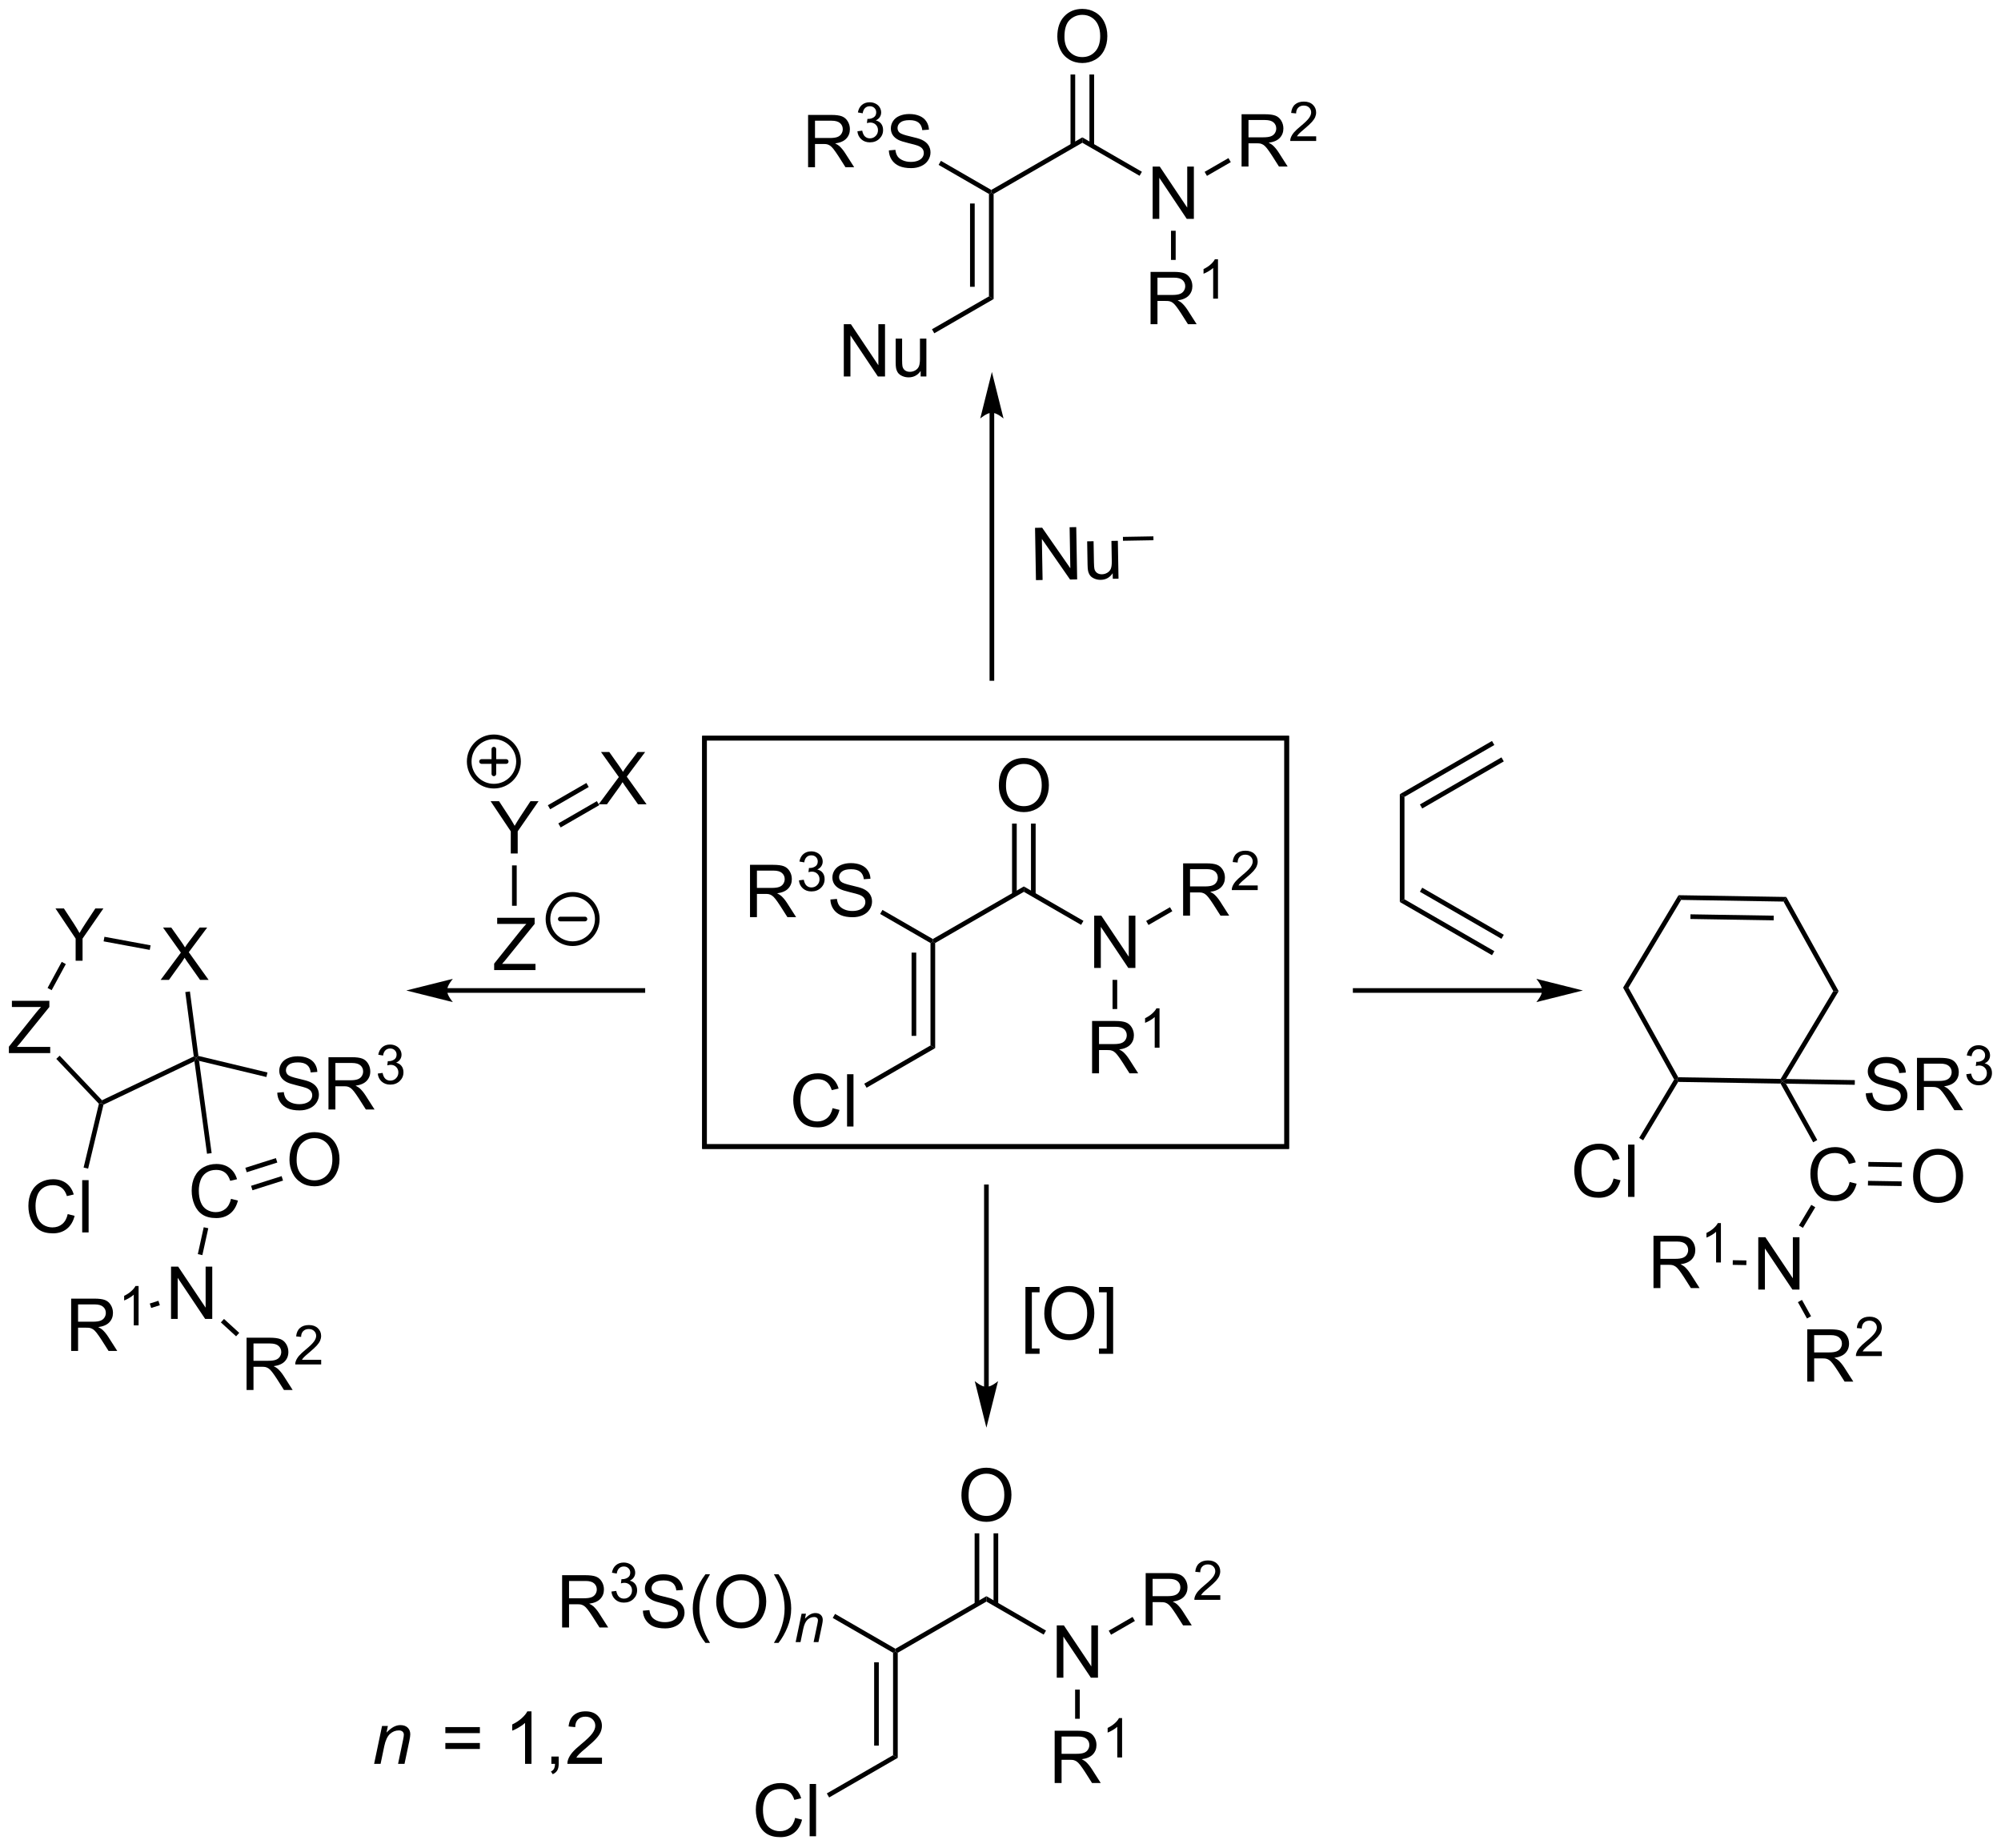 <?xml version="1.0" encoding="UTF-8"?>
<!DOCTYPE svg PUBLIC '-//W3C//DTD SVG 1.0//EN'
          'http://www.w3.org/TR/2001/REC-SVG-20010904/DTD/svg10.dtd'>
<svg stroke-dasharray="none" shape-rendering="auto" xmlns="http://www.w3.org/2000/svg" font-family="'Dialog'" text-rendering="auto" width="601" fill-opacity="1" color-interpolation="auto" color-rendering="auto" preserveAspectRatio="xMidYMid meet" font-size="12px" viewBox="0 0 601 555" fill="black" xmlns:xlink="http://www.w3.org/1999/xlink" stroke="black" image-rendering="auto" stroke-miterlimit="10" stroke-linecap="square" stroke-linejoin="miter" font-style="normal" stroke-width="1" height="555" stroke-dashoffset="0" font-weight="normal" stroke-opacity="1"
><!--Generated by the Batik Graphics2D SVG Generator--><defs id="genericDefs"
  /><g
  ><defs id="defs1"
    ><clipPath clipPathUnits="userSpaceOnUse" id="clipPath1"
      ><path d="M0.799 1.601 L226.151 1.601 L226.151 209.527 L0.799 209.527 L0.799 1.601 Z"
      /></clipPath
      ><clipPath clipPathUnits="userSpaceOnUse" id="clipPath2"
      ><path d="M5.804 117.243 L5.804 319.387 L224.89 319.387 L224.89 117.243 Z"
      /></clipPath
      ><clipPath clipPathUnits="userSpaceOnUse" id="clipPath3"
      ><path d="M6.925 115.285 L3.387 317.407 L222.449 321.241 L225.987 119.12 Z"
      /></clipPath
      ><clipPath clipPathUnits="userSpaceOnUse" id="clipPath4"
      ><path d="M29.825 115.686 L6.918 115.686 L6.918 115.686 L5.027 223.727 L5.027 317.436 L151.736 320.004 L222.471 320.004 L222.471 320.004 L225.678 136.798 L225.678 119.114 Z"
      /></clipPath
      ><clipPath clipPathUnits="userSpaceOnUse" id="clipPath5"
      ><path d="M5.804 117.24 L5.804 319.384 L224.89 319.384 L224.89 117.24 Z"
      /></clipPath
    ></defs
    ><g transform="scale(2.667,2.667) translate(-0.799,-1.601) matrix(1.029,0,0,1.029,-5.171,-118.995)"
    ><path d="M87.885 217.58 L87.885 211.853 L90.424 211.853 Q91.19 211.853 91.588 212.007 Q91.987 212.161 92.224 212.551 Q92.463 212.942 92.463 213.416 Q92.463 214.025 92.068 214.445 Q91.674 214.861 90.849 214.973 Q91.151 215.119 91.307 215.26 Q91.638 215.564 91.935 216.02 L92.932 217.58 L91.979 217.58 L91.221 216.387 Q90.888 215.872 90.672 215.598 Q90.458 215.325 90.289 215.215 Q90.12 215.106 89.943 215.064 Q89.815 215.036 89.521 215.036 L88.643 215.036 L88.643 217.58 L87.885 217.58 ZM88.643 214.379 L90.271 214.379 Q90.792 214.379 91.083 214.273 Q91.377 214.166 91.528 213.929 Q91.682 213.692 91.682 213.416 Q91.682 213.01 91.385 212.749 Q91.091 212.486 90.456 212.486 L88.643 212.486 L88.643 214.379 Z" stroke="none" clip-path="url(#clipPath2)"
    /></g
    ><g transform="matrix(2.743,0,0,2.743,-15.919,-321.59)"
    ><path d="M93.284 213.645 L93.812 213.575 Q93.904 214.024 94.12 214.221 Q94.339 214.419 94.654 214.419 Q95.025 214.419 95.281 214.161 Q95.538 213.903 95.538 213.522 Q95.538 213.159 95.3 212.924 Q95.064 212.688 94.697 212.688 Q94.548 212.688 94.326 212.747 L94.384 212.284 Q94.437 212.29 94.468 212.29 Q94.806 212.29 95.076 212.114 Q95.345 211.938 95.345 211.571 Q95.345 211.282 95.148 211.092 Q94.952 210.901 94.642 210.901 Q94.333 210.901 94.128 211.094 Q93.923 211.288 93.865 211.674 L93.337 211.581 Q93.435 211.049 93.777 210.758 Q94.12 210.467 94.63 210.467 Q94.982 210.467 95.277 210.618 Q95.573 210.768 95.73 211.03 Q95.886 211.29 95.886 211.583 Q95.886 211.862 95.736 212.09 Q95.587 212.319 95.294 212.454 Q95.675 212.542 95.886 212.819 Q96.097 213.094 96.097 213.51 Q96.097 214.073 95.687 214.465 Q95.277 214.856 94.65 214.856 Q94.085 214.856 93.71 214.52 Q93.337 214.182 93.284 213.645 Z" stroke="none" clip-path="url(#clipPath2)"
    /></g
    ><g transform="matrix(2.743,0,0,2.743,-15.919,-321.59)"
    ><path d="M96.729 215.739 L97.445 215.676 Q97.494 216.106 97.679 216.382 Q97.867 216.658 98.257 216.827 Q98.648 216.997 99.135 216.997 Q99.57 216.997 99.901 216.869 Q100.234 216.739 100.395 216.515 Q100.557 216.291 100.557 216.025 Q100.557 215.754 100.401 215.554 Q100.244 215.353 99.885 215.215 Q99.656 215.127 98.867 214.937 Q98.078 214.747 97.76 214.58 Q97.351 214.364 97.148 214.046 Q96.948 213.728 96.948 213.333 Q96.948 212.9 97.192 212.523 Q97.44 212.145 97.911 211.95 Q98.385 211.754 98.963 211.754 Q99.601 211.754 100.085 211.96 Q100.573 212.166 100.833 212.564 Q101.096 212.963 101.117 213.465 L100.39 213.52 Q100.33 212.978 99.992 212.702 Q99.656 212.424 98.994 212.424 Q98.307 212.424 97.992 212.676 Q97.679 212.926 97.679 213.283 Q97.679 213.59 97.901 213.791 Q98.119 213.989 99.044 214.2 Q99.968 214.408 100.312 214.564 Q100.812 214.793 101.049 215.148 Q101.289 215.502 101.289 215.963 Q101.289 216.418 101.026 216.825 Q100.765 217.228 100.273 217.455 Q99.784 217.679 99.171 217.679 Q98.393 217.679 97.867 217.452 Q97.343 217.223 97.044 216.77 Q96.744 216.314 96.729 215.739 Z" stroke="none" clip-path="url(#clipPath2)"
    /></g
    ><g transform="matrix(2.743,0,0,2.743,-15.919,-321.59)"
    ><path d="M102.176 217.323 L102.431 216.881 L107.945 220.065 L107.945 220.359 L107.69 220.506 Z" stroke="none" clip-path="url(#clipPath2)"
    /></g
    ><g transform="matrix(2.743,0,0,2.743,-15.919,-321.59)"
    ><path d="M108.201 220.506 L107.945 220.359 L107.945 220.065 L117.912 214.31 L117.912 214.899 Z" stroke="none" clip-path="url(#clipPath2)"
    /></g
    ><g transform="matrix(2.743,0,0,2.743,-15.919,-321.59)"
    ><path d="M125.614 223.234 L125.614 217.508 L126.392 217.508 L129.4 222.002 L129.4 217.508 L130.126 217.508 L130.126 223.234 L129.348 223.234 L126.34 218.734 L126.34 223.234 L125.614 223.234 Z" stroke="none" clip-path="url(#clipPath2)"
    /></g
    ><g transform="matrix(2.743,0,0,2.743,-15.919,-321.59)"
    ><path d="M117.912 214.899 L117.912 214.31 L124.437 218.077 L124.182 218.519 Z" stroke="none" clip-path="url(#clipPath2)"
    /></g
    ><g transform="matrix(2.743,0,0,2.743,-15.919,-321.59)"
    ><path d="M107.69 220.506 L107.945 220.359 L108.201 220.506 L108.201 232.015 L107.69 231.721 ZM105.619 221.555 L105.619 230.672 L106.129 230.672 L106.129 221.555 Z" stroke="none" clip-path="url(#clipPath2)"
    /></g
    ><g transform="matrix(2.743,0,0,2.743,-15.919,-321.59)"
    ><path d="M115.175 203.282 Q115.175 201.855 115.941 201.05 Q116.707 200.243 117.918 200.243 Q118.709 200.243 119.345 200.623 Q119.983 201.001 120.316 201.678 Q120.652 202.355 120.652 203.214 Q120.652 204.087 120.3 204.774 Q119.949 205.462 119.303 205.816 Q118.66 206.17 117.912 206.17 Q117.105 206.17 116.467 205.78 Q115.832 205.386 115.503 204.712 Q115.175 204.035 115.175 203.282 ZM115.957 203.293 Q115.957 204.329 116.511 204.925 Q117.069 205.519 117.91 205.519 Q118.764 205.519 119.316 204.918 Q119.871 204.316 119.871 203.212 Q119.871 202.511 119.634 201.99 Q119.397 201.47 118.941 201.183 Q118.488 200.894 117.92 200.894 Q117.115 200.894 116.535 201.449 Q115.957 202.001 115.957 203.293 Z" stroke="none" clip-path="url(#clipPath2)"
    /></g
    ><g transform="matrix(2.743,0,0,2.743,-15.919,-321.59)"
    ><path d="M119.203 215.203 L119.203 207.427 L118.693 207.427 L118.693 215.203 ZM117.132 215.203 L117.132 207.427 L116.621 207.427 L116.621 215.203 Z" stroke="none" clip-path="url(#clipPath2)"
    /></g
    ><g transform="matrix(2.743,0,0,2.743,-15.919,-321.59)"
    ><path d="M96.967 238.589 L97.725 238.78 Q97.488 239.714 96.868 240.207 Q96.248 240.696 95.355 240.696 Q94.428 240.696 93.847 240.319 Q93.269 239.941 92.964 239.227 Q92.662 238.511 92.662 237.691 Q92.662 236.795 93.004 236.131 Q93.347 235.464 93.977 235.118 Q94.608 234.772 95.365 234.772 Q96.225 234.772 96.811 235.209 Q97.397 235.647 97.629 236.441 L96.881 236.615 Q96.683 235.99 96.303 235.707 Q95.925 235.42 95.35 235.42 Q94.691 235.42 94.246 235.738 Q93.803 236.053 93.623 236.587 Q93.444 237.121 93.444 237.686 Q93.444 238.417 93.657 238.962 Q93.871 239.506 94.319 239.777 Q94.769 240.045 95.293 240.045 Q95.928 240.045 96.368 239.678 Q96.811 239.311 96.967 238.589 ZM98.554 240.597 L98.554 234.871 L99.257 234.871 L99.257 240.597 L98.554 240.597 Z" stroke="none" clip-path="url(#clipPath2)"
    /></g
    ><g transform="matrix(2.743,0,0,2.743,-15.919,-321.59)"
    ><path d="M107.69 231.721 L108.201 232.015 L100.692 236.351 L100.436 235.909 Z" stroke="none" clip-path="url(#clipPath2)"
    /></g
    ><g transform="matrix(2.743,0,0,2.743,-15.919,-321.59)"
    ><path d="M118.085 265.488 L118.085 258.17 L119.634 258.17 L119.634 258.75 L118.788 258.75 L118.788 264.904 L119.634 264.904 L119.634 265.488 L118.085 265.488 ZM120.151 261.107 Q120.151 259.68 120.917 258.875 Q121.682 258.068 122.893 258.068 Q123.685 258.068 124.32 258.448 Q124.958 258.826 125.292 259.503 Q125.628 260.18 125.628 261.039 Q125.628 261.912 125.276 262.599 Q124.924 263.287 124.279 263.641 Q123.635 263.995 122.888 263.995 Q122.081 263.995 121.443 263.605 Q120.807 263.211 120.479 262.537 Q120.151 261.86 120.151 261.107 ZM120.932 261.118 Q120.932 262.154 121.487 262.75 Q122.044 263.344 122.885 263.344 Q123.74 263.344 124.292 262.743 Q124.846 262.141 124.846 261.037 Q124.846 260.336 124.609 259.816 Q124.372 259.295 123.917 259.008 Q123.464 258.719 122.896 258.719 Q122.091 258.719 121.51 259.274 Q120.932 259.826 120.932 261.118 ZM127.689 265.488 L126.139 265.488 L126.139 264.904 L126.986 264.904 L126.986 258.75 L126.139 258.75 L126.139 258.17 L127.689 258.17 L127.689 265.488 Z" stroke="none" clip-path="url(#clipPath2)"
    /></g
    ><g transform="matrix(2.743,0,0,2.743,-15.919,-321.59)"
    ><path d="M67.354 295.457 L67.354 289.731 L69.893 289.731 Q70.659 289.731 71.057 289.884 Q71.456 290.038 71.693 290.429 Q71.932 290.819 71.932 291.293 Q71.932 291.903 71.537 292.322 Q71.143 292.739 70.318 292.851 Q70.62 292.996 70.776 293.137 Q71.107 293.442 71.404 293.897 L72.401 295.457 L71.448 295.457 L70.69 294.265 Q70.357 293.749 70.141 293.476 Q69.927 293.202 69.758 293.093 Q69.589 292.983 69.412 292.942 Q69.284 292.913 68.99 292.913 L68.112 292.913 L68.112 295.457 L67.354 295.457 ZM68.112 292.257 L69.74 292.257 Q70.26 292.257 70.552 292.15 Q70.846 292.043 70.997 291.806 Q71.151 291.569 71.151 291.293 Q71.151 290.887 70.854 290.627 Q70.56 290.364 69.924 290.364 L68.112 290.364 L68.112 292.257 Z" stroke="none" clip-path="url(#clipPath2)"
    /></g
    ><g transform="matrix(2.743,0,0,2.743,-15.919,-321.59)"
    ><path d="M72.753 291.522 L73.281 291.452 Q73.372 291.901 73.589 292.099 Q73.808 292.296 74.122 292.296 Q74.493 292.296 74.749 292.038 Q75.007 291.78 75.007 291.399 Q75.007 291.036 74.769 290.802 Q74.532 290.565 74.165 290.565 Q74.017 290.565 73.794 290.624 L73.853 290.161 Q73.906 290.167 73.937 290.167 Q74.275 290.167 74.544 289.991 Q74.814 289.815 74.814 289.448 Q74.814 289.159 74.617 288.97 Q74.421 288.778 74.111 288.778 Q73.802 288.778 73.597 288.972 Q73.392 289.165 73.333 289.552 L72.806 289.458 Q72.904 288.927 73.245 288.636 Q73.589 288.345 74.099 288.345 Q74.451 288.345 74.745 288.495 Q75.042 288.646 75.199 288.907 Q75.355 289.167 75.355 289.46 Q75.355 289.739 75.204 289.968 Q75.056 290.196 74.763 290.331 Q75.144 290.419 75.355 290.696 Q75.566 290.972 75.566 291.388 Q75.566 291.95 75.156 292.343 Q74.745 292.733 74.118 292.733 Q73.554 292.733 73.179 292.397 Q72.806 292.06 72.753 291.522 Z" stroke="none" clip-path="url(#clipPath2)"
    /></g
    ><g transform="matrix(2.743,0,0,2.743,-15.919,-321.59)"
    ><path d="M76.198 293.616 L76.914 293.554 Q76.963 293.983 77.148 294.259 Q77.336 294.535 77.726 294.705 Q78.117 294.874 78.604 294.874 Q79.039 294.874 79.37 294.746 Q79.703 294.616 79.864 294.392 Q80.026 294.168 80.026 293.903 Q80.026 293.632 79.87 293.431 Q79.713 293.231 79.354 293.093 Q79.125 293.004 78.336 292.814 Q77.546 292.624 77.229 292.457 Q76.82 292.241 76.617 291.923 Q76.416 291.606 76.416 291.21 Q76.416 290.778 76.661 290.4 Q76.909 290.022 77.38 289.827 Q77.854 289.632 78.432 289.632 Q79.07 289.632 79.554 289.837 Q80.041 290.043 80.302 290.442 Q80.565 290.84 80.586 291.343 L79.859 291.397 Q79.799 290.856 79.461 290.58 Q79.125 290.301 78.463 290.301 Q77.776 290.301 77.461 290.554 Q77.148 290.804 77.148 291.16 Q77.148 291.468 77.37 291.668 Q77.588 291.866 78.513 292.077 Q79.437 292.285 79.781 292.442 Q80.281 292.671 80.518 293.025 Q80.757 293.379 80.757 293.84 Q80.757 294.296 80.495 294.702 Q80.234 295.106 79.742 295.332 Q79.252 295.556 78.64 295.556 Q77.862 295.556 77.336 295.33 Q76.812 295.101 76.513 294.647 Q76.213 294.192 76.198 293.616 ZM83.046 297.142 Q82.463 296.408 82.06 295.423 Q81.659 294.437 81.659 293.382 Q81.659 292.452 81.961 291.601 Q82.312 290.614 83.046 289.632 L83.549 289.632 Q83.078 290.444 82.924 290.793 Q82.687 291.332 82.549 291.918 Q82.382 292.647 82.382 293.387 Q82.382 295.265 83.549 297.142 L83.046 297.142 ZM84.226 292.668 Q84.226 291.241 84.992 290.437 Q85.757 289.629 86.968 289.629 Q87.76 289.629 88.395 290.009 Q89.034 290.387 89.367 291.064 Q89.703 291.741 89.703 292.601 Q89.703 293.473 89.351 294.16 Q89 294.848 88.354 295.202 Q87.711 295.556 86.963 295.556 Q86.156 295.556 85.518 295.166 Q84.882 294.772 84.554 294.098 Q84.226 293.421 84.226 292.668 ZM85.007 292.679 Q85.007 293.715 85.562 294.312 Q86.12 294.905 86.961 294.905 Q87.815 294.905 88.367 294.304 Q88.921 293.702 88.921 292.598 Q88.921 291.897 88.685 291.377 Q88.448 290.856 87.992 290.569 Q87.539 290.28 86.971 290.28 Q86.166 290.28 85.586 290.835 Q85.007 291.387 85.007 292.679 ZM91.05 297.142 L90.545 297.142 Q91.715 295.265 91.715 293.387 Q91.715 292.653 91.545 291.929 Q91.412 291.343 91.175 290.804 Q91.022 290.452 90.545 289.632 L91.05 289.632 Q91.785 290.614 92.136 291.601 Q92.436 292.452 92.436 293.382 Q92.436 294.437 92.032 295.423 Q91.629 296.408 91.05 297.142 Z" stroke="none" clip-path="url(#clipPath2)"
    /></g
    ><g transform="matrix(2.743,0,0,2.743,-15.919,-321.59)"
    ><path d="M92.924 297.057 L93.575 293.946 L94.055 293.946 L93.942 294.487 Q94.254 294.169 94.526 294.022 Q94.799 293.876 95.084 293.876 Q95.461 293.876 95.676 294.081 Q95.893 294.286 95.893 294.628 Q95.893 294.801 95.817 295.173 L95.42 297.057 L94.891 297.057 L95.303 295.085 Q95.366 294.798 95.366 294.661 Q95.366 294.505 95.258 294.409 Q95.151 294.311 94.95 294.311 Q94.541 294.311 94.223 294.604 Q93.907 294.897 93.756 295.61 L93.456 297.057 L92.924 297.057 Z" stroke="none" clip-path="url(#clipPath2)"
    /></g
    ><g transform="matrix(2.743,0,0,2.743,-15.919,-321.59)"
    ><path d="M96.986 294.412 L97.241 293.97 L103.847 297.784 L103.847 298.078 L103.592 298.226 Z" stroke="none" clip-path="url(#clipPath2)"
    /></g
    ><g transform="matrix(2.743,0,0,2.743,-15.919,-321.59)"
    ><path d="M104.102 298.226 L103.847 298.078 L103.847 297.784 L113.814 292.029 L113.814 292.619 Z" stroke="none" clip-path="url(#clipPath2)"
    /></g
    ><g transform="matrix(2.743,0,0,2.743,-15.919,-321.59)"
    ><path d="M121.515 300.953 L121.515 295.227 L122.293 295.227 L125.301 299.721 L125.301 295.227 L126.028 295.227 L126.028 300.953 L125.249 300.953 L122.241 296.453 L122.241 300.953 L121.515 300.953 Z" stroke="none" clip-path="url(#clipPath2)"
    /></g
    ><g transform="matrix(2.743,0,0,2.743,-15.919,-321.59)"
    ><path d="M113.814 292.619 L113.814 292.029 L120.338 295.796 L120.083 296.238 Z" stroke="none" clip-path="url(#clipPath2)"
    /></g
    ><g transform="matrix(2.743,0,0,2.743,-15.919,-321.59)"
    ><path d="M103.592 298.226 L103.847 298.078 L104.102 298.226 L104.102 309.734 L103.592 309.44 ZM101.52 299.274 L101.52 308.391 L102.03 308.391 L102.03 299.274 Z" stroke="none" clip-path="url(#clipPath2)"
    /></g
    ><g transform="matrix(2.743,0,0,2.743,-15.919,-321.59)"
    ><path d="M111.077 281.001 Q111.077 279.574 111.842 278.769 Q112.608 277.962 113.819 277.962 Q114.611 277.962 115.246 278.342 Q115.884 278.72 116.217 279.397 Q116.553 280.074 116.553 280.933 Q116.553 281.806 116.202 282.493 Q115.85 283.181 115.204 283.535 Q114.561 283.889 113.814 283.889 Q113.006 283.889 112.368 283.499 Q111.733 283.105 111.405 282.431 Q111.077 281.754 111.077 281.001 ZM111.858 281.012 Q111.858 282.048 112.413 282.644 Q112.97 283.238 113.811 283.238 Q114.665 283.238 115.217 282.637 Q115.772 282.035 115.772 280.931 Q115.772 280.23 115.535 279.71 Q115.298 279.189 114.842 278.902 Q114.389 278.613 113.822 278.613 Q113.017 278.613 112.436 279.168 Q111.858 279.72 111.858 281.012 Z" stroke="none" clip-path="url(#clipPath2)"
    /></g
    ><g transform="matrix(2.743,0,0,2.743,-15.919,-321.59)"
    ><path d="M115.105 292.922 L115.105 285.146 L114.594 285.146 L114.594 292.922 ZM113.033 292.922 L113.033 285.146 L112.523 285.146 L112.523 292.922 Z" stroke="none" clip-path="url(#clipPath2)"
    /></g
    ><g transform="matrix(2.743,0,0,2.743,-15.919,-321.59)"
    ><path d="M92.868 316.308 L93.626 316.499 Q93.389 317.433 92.769 317.926 Q92.15 318.415 91.256 318.415 Q90.329 318.415 89.749 318.038 Q89.171 317.66 88.866 316.947 Q88.564 316.23 88.564 315.41 Q88.564 314.514 88.905 313.85 Q89.249 313.183 89.879 312.837 Q90.509 312.491 91.267 312.491 Q92.126 312.491 92.712 312.928 Q93.298 313.366 93.53 314.16 L92.782 314.334 Q92.585 313.709 92.204 313.426 Q91.827 313.139 91.251 313.139 Q90.592 313.139 90.147 313.457 Q89.704 313.772 89.525 314.306 Q89.345 314.84 89.345 315.405 Q89.345 316.137 89.558 316.681 Q89.772 317.225 90.22 317.496 Q90.671 317.764 91.194 317.764 Q91.829 317.764 92.269 317.397 Q92.712 317.03 92.868 316.308 ZM94.456 318.316 L94.456 312.59 L95.159 312.59 L95.159 318.316 L94.456 318.316 Z" stroke="none" clip-path="url(#clipPath2)"
    /></g
    ><g transform="matrix(2.743,0,0,2.743,-15.919,-321.59)"
    ><path d="M103.592 309.44 L104.102 309.734 L96.593 314.07 L96.338 313.628 Z" stroke="none" clip-path="url(#clipPath2)"
    /></g
    ><g transform="matrix(2.743,0,0,2.743,-15.919,-321.59)"
    ><path d="M46.768 310.389 L47.636 306.241 L48.276 306.241 L48.125 306.962 Q48.542 306.538 48.904 306.342 Q49.268 306.147 49.648 306.147 Q50.151 306.147 50.438 306.42 Q50.727 306.694 50.727 307.15 Q50.727 307.381 50.625 307.876 L50.096 310.389 L49.391 310.389 L49.94 307.759 Q50.023 307.376 50.023 307.194 Q50.023 306.986 49.88 306.858 Q49.737 306.728 49.469 306.728 Q48.925 306.728 48.5 307.118 Q48.078 307.509 47.878 308.459 L47.477 310.389 L46.768 310.389 Z" stroke="none" clip-path="url(#clipPath2)"
    /></g
    ><g transform="matrix(2.743,0,0,2.743,-15.919,-321.59)"
    ><path d="M58.349 307.022 L54.568 307.022 L54.568 306.366 L58.349 306.366 L58.349 307.022 ZM58.349 308.759 L54.568 308.759 L54.568 308.103 L58.349 308.103 L58.349 308.759 ZM63.999 310.389 L63.296 310.389 L63.296 305.907 Q63.041 306.15 62.629 306.392 Q62.218 306.634 61.889 306.756 L61.889 306.077 Q62.478 305.798 62.918 305.405 Q63.361 305.009 63.546 304.639 L63.999 304.639 L63.999 310.389 ZM66.177 310.389 L66.177 309.587 L66.979 309.587 L66.979 310.389 Q66.979 310.832 66.823 311.103 Q66.667 311.374 66.326 311.522 L66.13 311.223 Q66.354 311.124 66.459 310.933 Q66.565 310.746 66.576 310.389 L66.177 310.389 ZM71.718 309.712 L71.718 310.389 L67.931 310.389 Q67.923 310.134 68.014 309.9 Q68.158 309.514 68.475 309.139 Q68.796 308.764 69.397 308.272 Q70.33 307.506 70.658 307.058 Q70.986 306.611 70.986 306.212 Q70.986 305.795 70.686 305.509 Q70.389 305.22 69.908 305.22 Q69.4 305.22 69.095 305.525 Q68.79 305.829 68.788 306.368 L68.064 306.295 Q68.139 305.486 68.624 305.064 Q69.108 304.639 69.923 304.639 Q70.749 304.639 71.228 305.098 Q71.71 305.553 71.71 306.228 Q71.71 306.572 71.569 306.905 Q71.429 307.236 71.1 307.603 Q70.775 307.97 70.017 308.611 Q69.384 309.142 69.205 309.332 Q69.025 309.522 68.908 309.712 L71.718 309.712 Z" stroke="none" clip-path="url(#clipPath2)"
    /></g
    ><g transform="matrix(2.742,-0.048,0.048,2.742,-24.525,-315.827)"
    ><path d="M119.254 180.817 L119.254 175.09 L120.033 175.09 L123.041 179.585 L123.041 175.09 L123.767 175.09 L123.767 180.817 L122.989 180.817 L119.981 176.317 L119.981 180.817 L119.254 180.817 ZM127.67 180.817 L127.67 180.208 Q127.185 180.911 126.352 180.911 Q125.985 180.911 125.667 180.77 Q125.349 180.63 125.193 180.416 Q125.039 180.202 124.977 179.895 Q124.935 179.687 124.935 179.239 L124.935 176.669 L125.638 176.669 L125.638 178.968 Q125.638 179.52 125.68 179.71 Q125.748 179.989 125.961 180.148 Q126.177 180.304 126.493 180.304 Q126.81 180.304 127.086 180.143 Q127.365 179.981 127.48 179.702 Q127.594 179.421 127.594 178.89 L127.594 176.669 L128.297 176.669 L128.297 180.817 L127.67 180.817 Z" stroke="none" clip-path="url(#clipPath4)"
    /></g
    ><g transform="matrix(2.742,-0.048,0.048,2.742,-24.525,-315.827)"
    ><path d="M128.86 176.675 L128.86 176.25 L132.198 176.25 L132.198 176.675 L128.86 176.675 Z" stroke="none" clip-path="url(#clipPath4)"
    /></g
    ><g transform="matrix(2.743,0,0,2.743,-15.919,-321.582)"
    ><path d="M169.173 198.378 L169.428 198.82 L159.589 204.5 L159.079 204.206 ZM170.209 200.172 L161.278 205.328 L161.533 205.77 L170.464 200.614 Z" stroke="none" clip-path="url(#clipPath5)"
    /></g
    ><g transform="matrix(2.743,0,0,2.743,-15.919,-321.582)"
    ><path d="M159.079 204.206 L159.589 204.5 L159.589 215.714 L159.079 216.009 Z" stroke="none" clip-path="url(#clipPath5)"
    /></g
    ><g transform="matrix(2.743,0,0,2.743,-15.919,-321.582)"
    ><path d="M159.079 216.009 L159.589 215.714 L169.428 221.395 L169.173 221.837 ZM161.278 214.887 L170.209 220.043 L170.464 219.601 L161.533 214.445 Z" stroke="none" clip-path="url(#clipPath5)"
    /></g
    ><g transform="matrix(2.743,0,0,2.743,-15.919,-321.582)"
    ><path d="M201.398 215.458 L201.095 215.964 L189.883 215.78 L189.596 215.266 ZM200.021 217.508 L190.906 217.359 L190.897 217.869 L200.013 218.018 Z" stroke="none" clip-path="url(#clipPath5)"
    /></g
    ><g transform="matrix(2.743,0,0,2.743,-15.919,-321.582)"
    ><path d="M189.596 215.266 L189.883 215.78 L184.118 225.399 L183.529 225.389 Z" stroke="none" clip-path="url(#clipPath5)"
    /></g
    ><g transform="matrix(2.743,0,0,2.743,-15.919,-321.582)"
    ><path d="M183.529 225.389 L184.118 225.399 L189.565 235.201 L189.414 235.454 L189.119 235.449 Z" stroke="none" clip-path="url(#clipPath5)"
    /></g
    ><g transform="matrix(2.743,0,0,2.743,-15.919,-321.582)"
    ><path d="M189.557 235.711 L189.414 235.454 L189.565 235.201 L200.778 235.385 L200.921 235.642 L200.769 235.895 Z" stroke="none" clip-path="url(#clipPath5)"
    /></g
    ><g transform="matrix(2.743,0,0,2.743,-15.919,-321.582)"
    ><path d="M201.367 235.394 L200.921 235.642 L200.778 235.385 L206.543 225.766 L207.132 225.775 Z" stroke="none" clip-path="url(#clipPath5)"
    /></g
    ><g transform="matrix(2.743,0,0,2.743,-15.919,-321.582)"
    ><path d="M207.132 225.775 L206.543 225.766 L201.095 215.964 L201.398 215.458 Z" stroke="none" clip-path="url(#clipPath5)"
    /></g
    ><g transform="matrix(2.743,0,0,2.743,-15.919,-321.582)"
    ><path d="M182.485 246.292 L183.243 246.483 Q183.006 247.417 182.387 247.91 Q181.767 248.399 180.873 248.399 Q179.946 248.399 179.366 248.022 Q178.787 247.644 178.483 246.93 Q178.181 246.214 178.181 245.394 Q178.181 244.498 178.522 243.834 Q178.866 243.167 179.496 242.821 Q180.126 242.475 180.884 242.475 Q181.743 242.475 182.329 242.912 Q182.915 243.35 183.147 244.144 L182.399 244.319 Q182.202 243.694 181.821 243.41 Q181.444 243.123 180.868 243.123 Q180.209 243.123 179.764 243.441 Q179.321 243.756 179.142 244.29 Q178.962 244.824 178.962 245.389 Q178.962 246.121 179.175 246.665 Q179.389 247.209 179.837 247.48 Q180.287 247.748 180.811 247.748 Q181.446 247.748 181.887 247.381 Q182.329 247.014 182.485 246.292 ZM184.073 248.3 L184.073 242.574 L184.776 242.574 L184.776 248.3 L184.073 248.3 Z" stroke="none" clip-path="url(#clipPath5)"
    /></g
    ><g transform="matrix(2.743,0,0,2.743,-15.919,-321.582)"
    ><path d="M189.119 235.449 L189.414 235.454 L189.557 235.711 L185.724 242.106 L185.287 241.844 Z" stroke="none" clip-path="url(#clipPath5)"
    /></g
    ><g transform="matrix(2.743,0,0,2.743,-15.919,-321.582)"
    ><path d="M210.1 236.964 L210.816 236.901 Q210.865 237.331 211.05 237.607 Q211.238 237.883 211.628 238.053 Q212.019 238.222 212.506 238.222 Q212.941 238.222 213.272 238.094 Q213.605 237.964 213.766 237.74 Q213.928 237.516 213.928 237.25 Q213.928 236.98 213.772 236.779 Q213.615 236.578 213.256 236.44 Q213.027 236.352 212.238 236.162 Q211.449 235.972 211.131 235.805 Q210.722 235.589 210.519 235.271 Q210.319 234.953 210.319 234.558 Q210.319 234.125 210.563 233.748 Q210.811 233.37 211.282 233.175 Q211.756 232.98 212.334 232.98 Q212.972 232.98 213.457 233.185 Q213.944 233.391 214.204 233.79 Q214.467 234.188 214.488 234.69 L213.761 234.745 Q213.701 234.203 213.363 233.928 Q213.027 233.649 212.365 233.649 Q211.678 233.649 211.363 233.901 Q211.05 234.151 211.05 234.508 Q211.05 234.815 211.272 235.016 Q211.49 235.214 212.415 235.425 Q213.339 235.633 213.683 235.79 Q214.183 236.019 214.42 236.373 Q214.66 236.727 214.66 237.188 Q214.66 237.644 214.397 238.05 Q214.136 238.453 213.644 238.68 Q213.155 238.904 212.542 238.904 Q211.764 238.904 211.238 238.678 Q210.714 238.448 210.415 237.995 Q210.115 237.54 210.1 236.964 ZM215.707 238.805 L215.707 233.078 L218.246 233.078 Q219.011 233.078 219.41 233.232 Q219.808 233.386 220.045 233.776 Q220.285 234.167 220.285 234.641 Q220.285 235.25 219.889 235.67 Q219.496 236.086 218.67 236.198 Q218.972 236.344 219.128 236.485 Q219.459 236.79 219.756 237.245 L220.753 238.805 L219.8 238.805 L219.042 237.612 Q218.709 237.097 218.493 236.823 Q218.28 236.55 218.11 236.44 Q217.941 236.331 217.764 236.29 Q217.636 236.261 217.342 236.261 L216.464 236.261 L216.464 238.805 L215.707 238.805 ZM216.464 235.605 L218.092 235.605 Q218.613 235.605 218.905 235.498 Q219.199 235.391 219.35 235.154 Q219.503 234.917 219.503 234.641 Q219.503 234.235 219.207 233.974 Q218.912 233.711 218.277 233.711 L216.464 233.711 L216.464 235.605 Z" stroke="none" clip-path="url(#clipPath5)"
    /></g
    ><g transform="matrix(2.743,0,0,2.743,-15.919,-321.582)"
    ><path d="M221.106 234.87 L221.633 234.8 Q221.725 235.249 221.941 235.446 Q222.16 235.644 222.475 235.644 Q222.846 235.644 223.102 235.386 Q223.359 235.128 223.359 234.747 Q223.359 234.384 223.121 234.15 Q222.885 233.913 222.518 233.913 Q222.369 233.913 222.147 233.972 L222.205 233.509 Q222.258 233.515 222.289 233.515 Q222.627 233.515 222.897 233.339 Q223.166 233.163 223.166 232.796 Q223.166 232.507 222.969 232.318 Q222.774 232.126 222.463 232.126 Q222.154 232.126 221.949 232.32 Q221.744 232.513 221.686 232.9 L221.158 232.806 Q221.256 232.275 221.598 231.984 Q221.941 231.693 222.451 231.693 Q222.803 231.693 223.098 231.843 Q223.395 231.993 223.551 232.255 Q223.707 232.515 223.707 232.808 Q223.707 233.087 223.557 233.316 Q223.408 233.544 223.115 233.679 Q223.496 233.767 223.707 234.044 Q223.918 234.32 223.918 234.736 Q223.918 235.298 223.508 235.691 Q223.098 236.081 222.471 236.081 Q221.906 236.081 221.531 235.745 Q221.158 235.407 221.106 234.87 Z" stroke="none" clip-path="url(#clipPath5)"
    /></g
    ><g transform="matrix(2.743,0,0,2.743,-15.919,-321.582)"
    ><path d="M201.358 235.904 L200.921 235.642 L201.367 235.394 L208.903 235.517 L208.894 236.028 Z" stroke="none" clip-path="url(#clipPath5)"
    /></g
    ><g transform="matrix(2.743,0,0,2.743,-15.919,-321.582)"
    ><path d="M208.339 246.669 L209.097 246.859 Q208.86 247.794 208.241 248.286 Q207.621 248.775 206.727 248.775 Q205.8 248.775 205.22 248.398 Q204.642 248.02 204.337 247.307 Q204.035 246.591 204.035 245.77 Q204.035 244.874 204.376 244.21 Q204.72 243.544 205.35 243.197 Q205.98 242.851 206.738 242.851 Q207.597 242.851 208.183 243.288 Q208.769 243.726 209.001 244.52 L208.254 244.695 Q208.056 244.07 207.675 243.786 Q207.298 243.499 206.722 243.499 Q206.064 243.499 205.618 243.817 Q205.175 244.132 204.996 244.666 Q204.816 245.2 204.816 245.765 Q204.816 246.497 205.03 247.041 Q205.243 247.585 205.691 247.856 Q206.142 248.124 206.665 248.124 Q207.3 248.124 207.741 247.757 Q208.183 247.39 208.339 246.669 Z" stroke="none" clip-path="url(#clipPath5)"
    /></g
    ><g transform="matrix(2.743,0,0,2.743,-15.919,-321.582)"
    ><path d="M200.769 235.895 L200.921 235.642 L201.358 235.904 L204.788 242.075 L204.342 242.323 Z" stroke="none" clip-path="url(#clipPath5)"
    /></g
    ><g transform="matrix(2.743,0,0,2.743,-15.919,-321.582)"
    ><path d="M14.086 222.442 L14.086 220.015 L11.877 216.715 L12.799 216.715 L13.93 218.442 Q14.242 218.926 14.51 219.411 Q14.768 218.96 15.135 218.398 L16.245 216.715 L17.127 216.715 L14.844 220.015 L14.844 222.442 L14.086 222.442 Z" stroke="none" clip-path="url(#clipPath5)"
    /></g
    ><g transform="matrix(2.743,0,0,2.743,-15.919,-321.582)"
    ><path d="M6.776 232.557 L6.776 231.854 L9.708 228.185 Q10.021 227.794 10.302 227.505 L7.107 227.505 L7.107 226.83 L11.208 226.83 L11.208 227.505 L7.995 231.479 L7.646 231.88 L11.302 231.88 L11.302 232.557 L6.776 232.557 Z" stroke="none" clip-path="url(#clipPath5)"
    /></g
    ><g transform="matrix(2.743,0,0,2.743,-15.919,-321.582)"
    ><path d="M23.394 224.537 L25.608 221.553 L23.655 218.81 L24.558 218.81 L25.598 220.279 Q25.92 220.735 26.058 220.982 Q26.248 220.67 26.512 220.329 L27.663 218.81 L28.488 218.81 L26.475 221.508 L28.644 224.537 L27.707 224.537 L26.264 222.493 Q26.144 222.318 26.014 222.11 Q25.824 222.422 25.741 222.54 L24.303 224.537 L23.394 224.537 Z" stroke="none" clip-path="url(#clipPath5)"
    /></g
    ><g transform="matrix(2.743,0,0,2.743,-15.919,-321.582)"
    ><path d="M12.562 222.565 L13.01 222.809 L11.459 225.667 L11.011 225.423 Z" stroke="none" clip-path="url(#clipPath5)"
    /></g
    ><g transform="matrix(2.743,0,0,2.743,-15.919,-321.582)"
    ><path d="M11.966 233.188 L12.336 232.837 L16.971 237.719 L16.913 238.029 L16.633 238.104 Z" stroke="none" clip-path="url(#clipPath5)"
    /></g
    ><g transform="matrix(2.743,0,0,2.743,-15.919,-321.582)"
    ><path d="M17.133 238.206 L16.913 238.029 L16.971 237.719 L27.023 232.922 L27.3 233.072 L27.094 233.453 Z" stroke="none" clip-path="url(#clipPath5)"
    /></g
    ><g transform="matrix(2.743,0,0,2.743,-15.919,-321.582)"
    ><path d="M27.53 232.865 L27.3 233.072 L27.023 232.922 L26.093 225.874 L26.599 225.808 Z" stroke="none" clip-path="url(#clipPath5)"
    /></g
    ><g transform="matrix(2.743,0,0,2.743,-15.919,-321.582)"
    ><path d="M22.294 220.754 L22.201 221.256 L17.147 220.32 L17.24 219.819 Z" stroke="none" clip-path="url(#clipPath5)"
    /></g
    ><g transform="matrix(2.743,0,0,2.743,-15.919,-321.582)"
    ><path d="M13.217 250.187 L13.975 250.377 Q13.738 251.312 13.118 251.804 Q12.498 252.294 11.605 252.294 Q10.678 252.294 10.097 251.916 Q9.519 251.538 9.214 250.825 Q8.912 250.109 8.912 249.288 Q8.912 248.393 9.253 247.729 Q9.597 247.062 10.227 246.716 Q10.857 246.369 11.615 246.369 Q12.475 246.369 13.061 246.807 Q13.647 247.244 13.878 248.038 L13.131 248.213 Q12.933 247.588 12.553 247.304 Q12.175 247.018 11.6 247.018 Q10.941 247.018 10.496 247.335 Q10.053 247.65 9.873 248.184 Q9.694 248.718 9.694 249.283 Q9.694 250.015 9.907 250.559 Q10.121 251.104 10.569 251.375 Q11.019 251.643 11.542 251.643 Q12.178 251.643 12.618 251.275 Q13.061 250.908 13.217 250.187 ZM14.804 252.195 L14.804 246.468 L15.507 246.468 L15.507 252.195 L14.804 252.195 Z" stroke="none" clip-path="url(#clipPath5)"
    /></g
    ><g transform="matrix(2.743,0,0,2.743,-15.919,-321.582)"
    ><path d="M16.633 238.104 L16.913 238.029 L17.133 238.206 L15.453 245.208 L14.957 245.089 Z" stroke="none" clip-path="url(#clipPath5)"
    /></g
    ><g transform="matrix(2.743,0,0,2.743,-15.919,-321.582)"
    ><path d="M36.163 236.89 L36.879 236.828 Q36.928 237.257 37.113 237.534 Q37.301 237.81 37.691 237.979 Q38.082 238.148 38.569 238.148 Q39.004 238.148 39.335 238.02 Q39.668 237.89 39.83 237.666 Q39.991 237.442 39.991 237.177 Q39.991 236.906 39.835 236.705 Q39.678 236.505 39.319 236.367 Q39.09 236.278 38.301 236.088 Q37.512 235.898 37.194 235.731 Q36.785 235.515 36.582 235.197 Q36.382 234.88 36.382 234.484 Q36.382 234.052 36.626 233.674 Q36.874 233.297 37.345 233.101 Q37.819 232.906 38.397 232.906 Q39.035 232.906 39.52 233.112 Q40.007 233.317 40.267 233.716 Q40.53 234.114 40.551 234.617 L39.824 234.672 Q39.764 234.13 39.426 233.854 Q39.09 233.575 38.428 233.575 Q37.741 233.575 37.426 233.828 Q37.113 234.078 37.113 234.435 Q37.113 234.742 37.335 234.942 Q37.553 235.14 38.478 235.351 Q39.403 235.56 39.746 235.716 Q40.246 235.945 40.483 236.299 Q40.723 236.653 40.723 237.114 Q40.723 237.57 40.46 237.976 Q40.199 238.38 39.707 238.606 Q39.218 238.83 38.606 238.83 Q37.827 238.83 37.301 238.604 Q36.778 238.375 36.478 237.922 Q36.178 237.466 36.163 236.89 ZM41.77 238.731 L41.77 233.005 L44.309 233.005 Q45.074 233.005 45.473 233.159 Q45.871 233.312 46.108 233.703 Q46.348 234.093 46.348 234.567 Q46.348 235.177 45.952 235.596 Q45.559 236.013 44.733 236.125 Q45.035 236.27 45.191 236.411 Q45.522 236.716 45.819 237.172 L46.816 238.731 L45.863 238.731 L45.106 237.539 Q44.772 237.023 44.556 236.75 Q44.343 236.476 44.173 236.367 Q44.004 236.257 43.827 236.216 Q43.699 236.187 43.405 236.187 L42.528 236.187 L42.528 238.731 L41.77 238.731 ZM42.528 235.531 L44.155 235.531 Q44.676 235.531 44.968 235.424 Q45.262 235.317 45.413 235.08 Q45.566 234.843 45.566 234.567 Q45.566 234.161 45.27 233.901 Q44.975 233.638 44.34 233.638 L42.528 233.638 L42.528 235.531 Z" stroke="none" clip-path="url(#clipPath5)"
    /></g
    ><g transform="matrix(2.743,0,0,2.743,-15.919,-321.582)"
    ><path d="M47.169 234.797 L47.696 234.726 Q47.788 235.175 48.005 235.373 Q48.223 235.57 48.538 235.57 Q48.909 235.57 49.165 235.312 Q49.423 235.054 49.423 234.674 Q49.423 234.31 49.184 234.076 Q48.948 233.84 48.581 233.84 Q48.432 233.84 48.21 233.898 L48.268 233.435 Q48.321 233.441 48.352 233.441 Q48.69 233.441 48.96 233.265 Q49.229 233.09 49.229 232.722 Q49.229 232.433 49.032 232.244 Q48.837 232.053 48.526 232.053 Q48.218 232.053 48.012 232.246 Q47.807 232.439 47.749 232.826 L47.221 232.732 Q47.319 232.201 47.661 231.91 Q48.005 231.619 48.514 231.619 Q48.866 231.619 49.161 231.769 Q49.458 231.92 49.614 232.181 Q49.77 232.441 49.77 232.734 Q49.77 233.013 49.62 233.242 Q49.471 233.47 49.178 233.605 Q49.559 233.693 49.77 233.97 Q49.981 234.246 49.981 234.662 Q49.981 235.224 49.571 235.617 Q49.161 236.008 48.534 236.008 Q47.969 236.008 47.594 235.672 Q47.221 235.334 47.169 234.797 Z" stroke="none" clip-path="url(#clipPath5)"
    /></g
    ><g transform="matrix(2.743,0,0,2.743,-15.919,-321.582)"
    ><path d="M27.603 233.407 L27.3 233.072 L27.53 232.865 L35.091 234.679 L34.972 235.175 Z" stroke="none" clip-path="url(#clipPath5)"
    /></g
    ><g transform="matrix(2.743,0,0,2.743,-15.919,-321.582)"
    ><path d="M71.352 205.312 L73.566 202.328 L71.612 199.586 L72.516 199.586 L73.555 201.054 Q73.878 201.51 74.016 201.758 Q74.206 201.445 74.469 201.104 L75.62 199.586 L76.446 199.586 L74.433 202.284 L76.602 205.312 L75.665 205.312 L74.222 203.268 Q74.102 203.094 73.972 202.885 Q73.782 203.198 73.698 203.315 L72.261 205.312 L71.352 205.312 Z" stroke="none" clip-path="url(#clipPath5)"
    /></g
    ><g transform="matrix(2.743,0,0,2.743,-15.919,-321.582)"
    ><path d="M61.732 210.699 L61.732 208.272 L59.524 204.972 L60.446 204.972 L61.576 206.699 Q61.889 207.184 62.157 207.668 Q62.415 207.217 62.782 206.655 L63.891 204.972 L64.774 204.972 L62.49 208.272 L62.49 210.699 L61.732 210.699 Z" stroke="none" clip-path="url(#clipPath5)"
    /></g
    ><g transform="matrix(2.743,0,0,2.743,-15.919,-321.582)"
    ><path d="M70.012 202.976 L70.267 203.418 L66.046 205.855 L65.79 205.413 ZM71.16 204.966 L66.939 207.403 L67.194 207.845 L71.416 205.408 Z" stroke="none" clip-path="url(#clipPath5)"
    /></g
    ><g transform="matrix(2.743,0,0,2.743,-15.919,-321.582)"
    ><path d="M59.912 223.462 L59.912 222.759 L62.844 219.09 Q63.157 218.699 63.438 218.41 L60.243 218.41 L60.243 217.736 L64.344 217.736 L64.344 218.41 L61.131 222.384 L60.782 222.785 L64.438 222.785 L64.438 223.462 L59.912 223.462 Z" stroke="none" clip-path="url(#clipPath5)"
    /></g
    ><g transform="matrix(2.743,0,0,2.743,-15.919,-321.582)"
    ><path d="M61.87 212.003 L62.381 212.003 L62.381 216.424 L61.87 216.424 Z" stroke="none" clip-path="url(#clipPath5)"
    /></g
    ><g stroke-width="0.51" transform="matrix(2.743,0,0,2.743,-15.919,-321.582)"
    ><path fill="none" d="M82.943 198.067 L146.693 198.067 L146.693 242.79 L82.943 242.79 Z" clip-path="url(#clipPath5)"
    /></g
    ><g stroke-width="0.51" transform="matrix(2.743,0,0,2.743,-15.919,-321.582)"
    ><path fill="none" d="M82.943 198.067 L146.693 198.067 L146.693 242.79 L82.943 242.79 Z" clip-path="url(#clipPath5)"
    /></g
    ><g transform="matrix(2.743,0,0,2.743,-15.919,-321.582)"
    ><path d="M114.067 269.11 L114.067 247.201 L114.067 246.946 L113.557 246.946 L113.557 247.201 L113.557 269.11 L113.557 269.365 L114.067 269.365 L114.067 269.11 ZM113.812 273.575 L115.088 268.473 C115.088 268.473 114.37 269.11 113.812 269.11 C113.254 269.11 112.537 268.473 112.537 268.473 Z" stroke="none" clip-path="url(#clipPath5)"
    /></g
    ><g transform="matrix(2.743,0,0,2.743,-15.919,-321.582)"
    ><path d="M174.663 225.444 L154.193 225.444 L153.938 225.444 L153.938 225.954 L154.193 225.954 L174.663 225.954 L174.918 225.954 L174.918 225.444 L174.663 225.444 ZM179.127 225.699 L174.025 224.423 C174.025 224.423 174.663 225.141 174.663 225.699 C174.663 226.257 174.025 226.974 174.025 226.974 Z" stroke="none" clip-path="url(#clipPath5)"
    /></g
    ><g transform="matrix(2.743,0,0,2.743,-15.919,-321.582)"
    ><path d="M54.754 225.954 L76.193 225.954 L76.448 225.954 L76.448 225.444 L76.193 225.444 L54.754 225.444 L54.499 225.444 L54.499 225.954 L54.754 225.954 ZM50.29 225.699 L55.392 226.974 C55.392 226.974 54.754 226.257 54.754 225.699 C54.754 225.141 55.392 224.423 55.392 224.423 Z" stroke="none" clip-path="url(#clipPath5)"
    /></g
    ><g transform="matrix(2.743,0,0,2.743,-15.919,-321.582)"
    ><path d="M114.157 162.43 L114.157 191.532 L114.157 191.788 L114.667 191.788 L114.667 191.532 L114.667 162.43 L114.667 162.175 L114.157 162.175 L114.157 162.43 ZM114.412 157.965 L113.136 163.068 C113.136 163.068 113.854 162.43 114.412 162.43 C114.97 162.43 115.687 163.068 115.687 163.068 Z" stroke="none" clip-path="url(#clipPath5)"
    /></g
    ><g transform="matrix(2.743,0,0,2.743,-15.919,-321.582)"
    ><path d="M131.252 295.224 L131.252 289.497 L133.792 289.497 Q134.557 289.497 134.956 289.651 Q135.354 289.805 135.591 290.195 Q135.831 290.586 135.831 291.06 Q135.831 291.669 135.435 292.089 Q135.042 292.505 134.216 292.617 Q134.518 292.763 134.674 292.904 Q135.005 293.208 135.302 293.664 L136.299 295.224 L135.346 295.224 L134.588 294.031 Q134.255 293.516 134.039 293.242 Q133.825 292.969 133.656 292.859 Q133.487 292.75 133.31 292.708 Q133.182 292.68 132.888 292.68 L132.01 292.68 L132.01 295.224 L131.252 295.224 ZM132.01 292.023 L133.638 292.023 Q134.159 292.023 134.45 291.917 Q134.745 291.81 134.896 291.573 Q135.049 291.336 135.049 291.06 Q135.049 290.654 134.752 290.393 Q134.458 290.13 133.823 290.13 L132.01 290.13 L132.01 292.023 Z" stroke="none" clip-path="url(#clipPath5)"
    /></g
    ><g transform="matrix(2.743,0,0,2.743,-15.919,-321.582)"
    ><path d="M139.421 291.916 L139.421 292.424 L136.581 292.424 Q136.575 292.233 136.644 292.057 Q136.751 291.768 136.989 291.486 Q137.23 291.205 137.681 290.836 Q138.38 290.262 138.626 289.926 Q138.872 289.59 138.872 289.291 Q138.872 288.979 138.648 288.764 Q138.425 288.547 138.064 288.547 Q137.683 288.547 137.454 288.776 Q137.226 289.004 137.224 289.408 L136.681 289.354 Q136.738 288.746 137.101 288.43 Q137.464 288.111 138.075 288.111 Q138.695 288.111 139.054 288.455 Q139.415 288.797 139.415 289.303 Q139.415 289.561 139.31 289.811 Q139.204 290.059 138.958 290.334 Q138.714 290.61 138.146 291.09 Q137.671 291.488 137.536 291.631 Q137.402 291.774 137.314 291.916 L139.421 291.916 Z" stroke="none" clip-path="url(#clipPath5)"
    /></g
    ><g transform="matrix(2.743,0,0,2.743,-15.919,-321.582)"
    ><path d="M127.462 296.247 L127.207 295.805 L129.816 294.299 L130.071 294.741 Z" stroke="none" clip-path="url(#clipPath5)"
    /></g
    ><g transform="matrix(2.743,0,0,2.743,-15.919,-321.582)"
    ><path d="M121.286 312.487 L121.286 306.76 L123.825 306.76 Q124.59 306.76 124.989 306.914 Q125.387 307.068 125.624 307.458 Q125.864 307.849 125.864 308.323 Q125.864 308.932 125.468 309.351 Q125.075 309.768 124.249 309.88 Q124.551 310.026 124.708 310.167 Q125.038 310.471 125.335 310.927 L126.333 312.487 L125.379 312.487 L124.622 311.294 Q124.288 310.779 124.072 310.505 Q123.859 310.232 123.689 310.122 Q123.52 310.013 123.343 309.971 Q123.215 309.943 122.921 309.943 L122.043 309.943 L122.043 312.487 L121.286 312.487 ZM122.043 309.286 L123.671 309.286 Q124.192 309.286 124.484 309.18 Q124.778 309.073 124.929 308.836 Q125.083 308.599 125.083 308.323 Q125.083 307.917 124.786 307.656 Q124.491 307.393 123.856 307.393 L122.043 307.393 L122.043 309.286 Z" stroke="none" clip-path="url(#clipPath5)"
    /></g
    ><g transform="matrix(2.743,0,0,2.743,-15.919,-321.582)"
    ><path d="M128.669 309.687 L128.142 309.687 L128.142 306.326 Q127.95 306.507 127.642 306.689 Q127.333 306.871 127.087 306.962 L127.087 306.453 Q127.528 306.244 127.859 305.949 Q128.191 305.652 128.329 305.375 L128.669 305.375 L128.669 309.687 Z" stroke="none" clip-path="url(#clipPath5)"
    /></g
    ><g transform="matrix(2.743,0,0,2.743,-15.919,-321.582)"
    ><path d="M123.525 302.257 L124.036 302.257 L124.036 305.449 L123.525 305.449 Z" stroke="none" clip-path="url(#clipPath5)"
    /></g
    ><g transform="matrix(2.743,0,0,2.743,-15.919,-321.582)"
    ><path d="M94.287 135.549 L94.287 129.822 L96.826 129.822 Q97.591 129.822 97.99 129.976 Q98.388 130.13 98.625 130.52 Q98.865 130.911 98.865 131.385 Q98.865 131.994 98.469 132.414 Q98.076 132.83 97.25 132.942 Q97.552 133.088 97.709 133.229 Q98.039 133.533 98.336 133.989 L99.334 135.549 L98.38 135.549 L97.623 134.356 Q97.289 133.841 97.073 133.567 Q96.86 133.294 96.69 133.184 Q96.521 133.075 96.344 133.033 Q96.216 133.005 95.922 133.005 L95.044 133.005 L95.044 135.549 L94.287 135.549 ZM95.044 132.349 L96.672 132.349 Q97.193 132.349 97.485 132.242 Q97.779 132.135 97.93 131.898 Q98.084 131.661 98.084 131.385 Q98.084 130.979 97.787 130.718 Q97.492 130.455 96.857 130.455 L95.044 130.455 L95.044 132.349 Z" stroke="none" clip-path="url(#clipPath5)"
    /></g
    ><g transform="matrix(2.743,0,0,2.743,-15.919,-321.582)"
    ><path d="M99.686 131.614 L100.213 131.544 Q100.305 131.993 100.522 132.19 Q100.74 132.388 101.055 132.388 Q101.426 132.388 101.682 132.13 Q101.94 131.872 101.94 131.491 Q101.94 131.128 101.701 130.893 Q101.465 130.657 101.098 130.657 Q100.949 130.657 100.727 130.716 L100.785 130.253 Q100.838 130.259 100.869 130.259 Q101.207 130.259 101.477 130.083 Q101.746 129.907 101.746 129.54 Q101.746 129.251 101.549 129.061 Q101.354 128.87 101.043 128.87 Q100.735 128.87 100.529 129.063 Q100.324 129.257 100.266 129.643 L99.739 129.55 Q99.836 129.018 100.178 128.727 Q100.522 128.436 101.031 128.436 Q101.383 128.436 101.678 128.587 Q101.975 128.737 102.131 128.999 Q102.287 129.259 102.287 129.552 Q102.287 129.831 102.137 130.06 Q101.989 130.288 101.695 130.423 Q102.076 130.511 102.287 130.788 Q102.498 131.063 102.498 131.48 Q102.498 132.042 102.088 132.435 Q101.678 132.825 101.051 132.825 Q100.487 132.825 100.112 132.489 Q99.739 132.151 99.686 131.614 Z" stroke="none" clip-path="url(#clipPath5)"
    /></g
    ><g transform="matrix(2.743,0,0,2.743,-15.919,-321.582)"
    ><path d="M103.13 133.708 L103.846 133.645 Q103.896 134.075 104.081 134.351 Q104.268 134.627 104.659 134.796 Q105.049 134.966 105.536 134.966 Q105.971 134.966 106.302 134.838 Q106.635 134.708 106.797 134.484 Q106.958 134.26 106.958 133.994 Q106.958 133.724 106.802 133.523 Q106.646 133.322 106.286 133.184 Q106.057 133.096 105.268 132.906 Q104.479 132.716 104.161 132.549 Q103.752 132.333 103.549 132.015 Q103.349 131.697 103.349 131.302 Q103.349 130.869 103.594 130.492 Q103.841 130.114 104.312 129.919 Q104.786 129.724 105.364 129.724 Q106.002 129.724 106.487 129.929 Q106.974 130.135 107.234 130.533 Q107.497 130.932 107.518 131.434 L106.791 131.489 Q106.732 130.947 106.393 130.671 Q106.057 130.393 105.396 130.393 Q104.708 130.393 104.393 130.645 Q104.081 130.895 104.081 131.252 Q104.081 131.559 104.302 131.76 Q104.521 131.958 105.445 132.169 Q106.37 132.377 106.713 132.533 Q107.213 132.762 107.45 133.117 Q107.69 133.471 107.69 133.932 Q107.69 134.387 107.427 134.794 Q107.166 135.197 106.674 135.424 Q106.185 135.648 105.573 135.648 Q104.794 135.648 104.268 135.421 Q103.745 135.192 103.445 134.739 Q103.146 134.283 103.13 133.708 Z" stroke="none" clip-path="url(#clipPath5)"
    /></g
    ><g transform="matrix(2.743,0,0,2.743,-15.919,-321.582)"
    ><path d="M108.577 135.292 L108.833 134.85 L114.347 138.034 L114.347 138.328 L114.092 138.476 Z" stroke="none" clip-path="url(#clipPath5)"
    /></g
    ><g transform="matrix(2.743,0,0,2.743,-15.919,-321.582)"
    ><path d="M114.602 138.476 L114.347 138.328 L114.347 138.034 L124.314 132.28 L124.314 132.869 Z" stroke="none" clip-path="url(#clipPath5)"
    /></g
    ><g transform="matrix(2.743,0,0,2.743,-15.919,-321.582)"
    ><path d="M132.015 141.203 L132.015 135.477 L132.793 135.477 L135.801 139.972 L135.801 135.477 L136.528 135.477 L136.528 141.203 L135.749 141.203 L132.741 136.703 L132.741 141.203 L132.015 141.203 Z" stroke="none" clip-path="url(#clipPath5)"
    /></g
    ><g transform="matrix(2.743,0,0,2.743,-15.919,-321.582)"
    ><path d="M124.314 132.869 L124.314 132.28 L130.839 136.047 L130.583 136.488 Z" stroke="none" clip-path="url(#clipPath5)"
    /></g
    ><g transform="matrix(2.743,0,0,2.743,-15.919,-321.582)"
    ><path d="M114.092 138.476 L114.347 138.328 L114.602 138.476 L114.602 149.984 L114.092 149.69 ZM112.02 139.524 L112.02 148.641 L112.53 148.641 L112.53 139.524 Z" stroke="none" clip-path="url(#clipPath5)"
    /></g
    ><g transform="matrix(2.743,0,0,2.743,-15.919,-321.582)"
    ><path d="M121.577 121.251 Q121.577 119.824 122.342 119.02 Q123.108 118.212 124.319 118.212 Q125.111 118.212 125.746 118.593 Q126.384 118.97 126.717 119.647 Q127.053 120.324 127.053 121.184 Q127.053 122.056 126.702 122.743 Q126.35 123.431 125.704 123.785 Q125.061 124.139 124.314 124.139 Q123.506 124.139 122.868 123.749 Q122.233 123.356 121.905 122.681 Q121.577 122.004 121.577 121.251 ZM122.358 121.262 Q122.358 122.298 122.913 122.895 Q123.47 123.488 124.311 123.488 Q125.165 123.488 125.717 122.887 Q126.272 122.285 126.272 121.181 Q126.272 120.481 126.035 119.96 Q125.798 119.439 125.342 119.152 Q124.889 118.863 124.322 118.863 Q123.517 118.863 122.936 119.418 Q122.358 119.97 122.358 121.262 Z" stroke="none" clip-path="url(#clipPath5)"
    /></g
    ><g transform="matrix(2.743,0,0,2.743,-15.919,-321.582)"
    ><path d="M125.605 133.172 L125.605 125.396 L125.094 125.396 L125.094 133.172 ZM123.533 133.172 L123.533 125.396 L123.023 125.396 L123.023 133.172 Z" stroke="none" clip-path="url(#clipPath5)"
    /></g
    ><g transform="matrix(2.743,0,0,2.743,-15.919,-321.582)"
    ><path d="M98.197 158.466 L98.197 152.74 L98.975 152.74 L101.983 157.234 L101.983 152.74 L102.71 152.74 L102.71 158.466 L101.931 158.466 L98.923 153.966 L98.923 158.466 L98.197 158.466 ZM106.612 158.466 L106.612 157.857 Q106.127 158.56 105.294 158.56 Q104.927 158.56 104.609 158.419 Q104.291 158.279 104.135 158.065 Q103.982 157.852 103.919 157.544 Q103.877 157.336 103.877 156.888 L103.877 154.318 L104.581 154.318 L104.581 156.617 Q104.581 157.169 104.622 157.359 Q104.69 157.638 104.903 157.797 Q105.12 157.953 105.435 157.953 Q105.752 157.953 106.028 157.792 Q106.307 157.63 106.422 157.352 Q106.536 157.071 106.536 156.539 L106.536 154.318 L107.239 154.318 L107.239 158.466 L106.612 158.466 Z" stroke="none" clip-path="url(#clipPath5)"
    /></g
    ><g transform="matrix(2.743,0,0,2.743,-15.919,-321.582)"
    ><path d="M114.092 149.69 L114.602 149.984 L108.106 153.735 L107.851 153.293 Z" stroke="none" clip-path="url(#clipPath5)"
    /></g
    ><g transform="matrix(2.743,0,0,2.743,-15.919,-321.582)"
    ><path d="M141.752 135.474 L141.752 129.747 L144.292 129.747 Q145.057 129.747 145.456 129.901 Q145.854 130.055 146.091 130.445 Q146.331 130.836 146.331 131.31 Q146.331 131.919 145.935 132.339 Q145.542 132.755 144.716 132.867 Q145.018 133.013 145.174 133.154 Q145.505 133.458 145.802 133.914 L146.799 135.474 L145.846 135.474 L145.088 134.281 Q144.755 133.766 144.539 133.492 Q144.325 133.219 144.156 133.109 Q143.987 133 143.81 132.958 Q143.682 132.93 143.388 132.93 L142.51 132.93 L142.51 135.474 L141.752 135.474 ZM142.51 132.274 L144.138 132.274 Q144.659 132.274 144.95 132.167 Q145.245 132.06 145.396 131.823 Q145.549 131.586 145.549 131.31 Q145.549 130.904 145.252 130.643 Q144.958 130.38 144.323 130.38 L142.51 130.38 L142.51 132.274 Z" stroke="none" clip-path="url(#clipPath5)"
    /></g
    ><g transform="matrix(2.743,0,0,2.743,-15.919,-321.582)"
    ><path d="M149.921 132.166 L149.921 132.674 L147.081 132.674 Q147.075 132.483 147.144 132.307 Q147.251 132.018 147.489 131.737 Q147.73 131.455 148.181 131.086 Q148.88 130.512 149.126 130.176 Q149.372 129.84 149.372 129.541 Q149.372 129.229 149.148 129.014 Q148.925 128.797 148.564 128.797 Q148.183 128.797 147.954 129.026 Q147.726 129.254 147.724 129.658 L147.181 129.604 Q147.238 128.996 147.601 128.68 Q147.964 128.362 148.575 128.362 Q149.195 128.362 149.554 128.705 Q149.915 129.047 149.915 129.553 Q149.915 129.811 149.81 130.061 Q149.704 130.309 149.458 130.584 Q149.214 130.859 148.646 131.34 Q148.171 131.738 148.036 131.881 Q147.902 132.024 147.814 132.166 L149.921 132.166 Z" stroke="none" clip-path="url(#clipPath5)"
    /></g
    ><g transform="matrix(2.743,0,0,2.743,-15.919,-321.582)"
    ><path d="M137.962 136.497 L137.707 136.056 L140.316 134.549 L140.571 134.991 Z" stroke="none" clip-path="url(#clipPath5)"
    /></g
    ><g transform="matrix(2.743,0,0,2.743,-15.919,-321.582)"
    ><path d="M131.786 152.737 L131.786 147.01 L134.325 147.01 Q135.09 147.01 135.489 147.164 Q135.887 147.318 136.124 147.708 Q136.364 148.099 136.364 148.573 Q136.364 149.182 135.968 149.602 Q135.575 150.018 134.749 150.13 Q135.051 150.276 135.208 150.417 Q135.538 150.721 135.835 151.177 L136.833 152.737 L135.88 152.737 L135.122 151.544 Q134.788 151.029 134.572 150.755 Q134.359 150.482 134.189 150.372 Q134.02 150.263 133.843 150.221 Q133.715 150.193 133.421 150.193 L132.543 150.193 L132.543 152.737 L131.786 152.737 ZM132.543 149.536 L134.171 149.536 Q134.692 149.536 134.984 149.43 Q135.278 149.323 135.429 149.086 Q135.583 148.849 135.583 148.573 Q135.583 148.167 135.286 147.906 Q134.991 147.643 134.356 147.643 L132.543 147.643 L132.543 149.536 Z" stroke="none" clip-path="url(#clipPath5)"
    /></g
    ><g transform="matrix(2.743,0,0,2.743,-15.919,-321.582)"
    ><path d="M139.169 149.937 L138.642 149.937 L138.642 146.576 Q138.45 146.757 138.142 146.939 Q137.833 147.121 137.587 147.212 L137.587 146.703 Q138.029 146.494 138.359 146.199 Q138.691 145.902 138.829 145.625 L139.169 145.625 L139.169 149.937 Z" stroke="none" clip-path="url(#clipPath5)"
    /></g
    ><g transform="matrix(2.743,0,0,2.743,-15.919,-321.582)"
    ><path d="M134.025 142.507 L134.536 142.507 L134.536 145.699 L134.025 145.699 Z" stroke="none" clip-path="url(#clipPath5)"
    /></g
    ><g transform="matrix(2.743,0,0,2.743,-15.919,-321.582)"
    ><path d="M198.329 258.448 L198.329 252.721 L199.108 252.721 L202.116 257.216 L202.116 252.721 L202.842 252.721 L202.842 258.448 L202.064 258.448 L199.056 253.948 L199.056 258.448 L198.329 258.448 Z" stroke="none" clip-path="url(#clipPath5)"
    /></g
    ><g transform="matrix(2.743,0,0,2.743,-15.919,-321.582)"
    ><path d="M204.132 249.175 L204.57 249.437 L203.217 251.694 L202.78 251.432 Z" stroke="none" clip-path="url(#clipPath5)"
    /></g
    ><g transform="matrix(2.743,0,0,2.743,-15.919,-321.582)"
    ><path d="M215.281 246.076 Q215.281 244.649 216.047 243.844 Q216.813 243.036 218.024 243.036 Q218.815 243.036 219.451 243.417 Q220.089 243.794 220.422 244.471 Q220.758 245.149 220.758 246.008 Q220.758 246.88 220.406 247.568 Q220.055 248.255 219.409 248.609 Q218.766 248.964 218.018 248.964 Q217.211 248.964 216.573 248.573 Q215.938 248.18 215.61 247.505 Q215.281 246.828 215.281 246.076 ZM216.063 246.086 Q216.063 247.122 216.617 247.719 Q217.175 248.312 218.016 248.312 Q218.87 248.312 219.422 247.711 Q219.977 247.109 219.977 246.005 Q219.977 245.305 219.74 244.784 Q219.503 244.263 219.047 243.977 Q218.594 243.688 218.026 243.688 Q217.222 243.688 216.641 244.242 Q216.063 244.794 216.063 246.086 Z" stroke="none" clip-path="url(#clipPath5)"
    /></g
    ><g transform="matrix(2.743,0,0,2.743,-15.919,-321.582)"
    ><path d="M210.338 247.055 L214.02 247.115 L214.029 246.605 L210.346 246.545 ZM210.372 244.984 L214.054 245.044 L214.062 244.534 L210.38 244.474 Z" stroke="none" clip-path="url(#clipPath5)"
    /></g
    ><g transform="matrix(2.743,0,0,2.743,-15.919,-321.582)"
    ><path d="M203.691 268.532 L203.691 262.806 L206.23 262.806 Q206.995 262.806 207.394 262.959 Q207.792 263.113 208.029 263.504 Q208.269 263.894 208.269 264.368 Q208.269 264.978 207.873 265.397 Q207.48 265.814 206.654 265.926 Q206.956 266.072 207.113 266.212 Q207.443 266.517 207.74 266.973 L208.738 268.532 L207.785 268.532 L207.027 267.34 Q206.693 266.824 206.477 266.551 Q206.264 266.277 206.095 266.168 Q205.925 266.058 205.748 266.017 Q205.62 265.988 205.326 265.988 L204.449 265.988 L204.449 268.532 L203.691 268.532 ZM204.449 265.332 L206.076 265.332 Q206.597 265.332 206.889 265.225 Q207.183 265.118 207.334 264.881 Q207.488 264.644 207.488 264.368 Q207.488 263.962 207.191 263.702 Q206.897 263.439 206.261 263.439 L204.449 263.439 L204.449 265.332 Z" stroke="none" clip-path="url(#clipPath5)"
    /></g
    ><g transform="matrix(2.743,0,0,2.743,-15.919,-321.582)"
    ><path d="M211.859 265.225 L211.859 265.732 L209.019 265.732 Q209.014 265.541 209.082 265.365 Q209.19 265.076 209.428 264.795 Q209.668 264.514 210.119 264.144 Q210.818 263.57 211.065 263.234 Q211.311 262.898 211.311 262.6 Q211.311 262.287 211.086 262.072 Q210.863 261.855 210.502 261.855 Q210.121 261.855 209.893 262.084 Q209.664 262.312 209.662 262.717 L209.119 262.662 Q209.176 262.055 209.539 261.738 Q209.902 261.42 210.514 261.42 Q211.133 261.42 211.492 261.764 Q211.853 262.105 211.853 262.611 Q211.853 262.869 211.748 263.119 Q211.643 263.367 211.397 263.642 Q211.152 263.918 210.584 264.398 Q210.109 264.797 209.975 264.939 Q209.84 265.082 209.752 265.225 L211.859 265.225 Z" stroke="none" clip-path="url(#clipPath5)"
    /></g
    ><g transform="matrix(2.743,0,0,2.743,-15.919,-321.582)"
    ><path d="M202.668 259.829 L203.114 259.581 L204.109 261.37 L203.663 261.618 Z" stroke="none" clip-path="url(#clipPath5)"
    /></g
    ><g transform="matrix(2.743,0,0,2.743,-15.919,-321.582)"
    ><path d="M186.855 258.285 L186.855 252.558 L189.394 252.558 Q190.159 252.558 190.558 252.712 Q190.956 252.865 191.193 253.256 Q191.433 253.647 191.433 254.121 Q191.433 254.73 191.037 255.149 Q190.644 255.566 189.818 255.678 Q190.12 255.824 190.277 255.964 Q190.607 256.269 190.904 256.725 L191.902 258.285 L190.948 258.285 L190.191 257.092 Q189.857 256.576 189.641 256.303 Q189.428 256.03 189.258 255.92 Q189.089 255.811 188.912 255.769 Q188.784 255.74 188.49 255.74 L187.613 255.74 L187.613 258.285 L186.855 258.285 ZM187.613 255.084 L189.24 255.084 Q189.761 255.084 190.053 254.977 Q190.347 254.871 190.498 254.634 Q190.652 254.397 190.652 254.121 Q190.652 253.714 190.355 253.454 Q190.06 253.191 189.425 253.191 L187.613 253.191 L187.613 255.084 Z" stroke="none" clip-path="url(#clipPath5)"
    /></g
    ><g transform="matrix(2.743,0,0,2.743,-15.919,-321.582)"
    ><path d="M194.238 255.485 L193.711 255.485 L193.711 252.124 Q193.519 252.305 193.211 252.487 Q192.902 252.668 192.656 252.76 L192.656 252.25 Q193.098 252.041 193.428 251.746 Q193.76 251.45 193.898 251.172 L194.238 251.172 L194.238 255.485 Z" stroke="none" clip-path="url(#clipPath5)"
    /></g
    ><g transform="matrix(2.743,0,0,2.743,-15.919,-321.582)"
    ><path d="M197.03 255.26 L197.021 255.77 L195.531 255.745 L195.539 255.235 Z" stroke="none" clip-path="url(#clipPath5)"
    /></g
    ><g transform="matrix(2.743,0,0,2.743,-15.919,-321.582)"
    ><path d="M31.097 248.515 L31.855 248.705 Q31.618 249.64 30.998 250.132 Q30.378 250.622 29.485 250.622 Q28.558 250.622 27.977 250.244 Q27.399 249.867 27.094 249.153 Q26.792 248.437 26.792 247.617 Q26.792 246.721 27.133 246.057 Q27.477 245.39 28.107 245.044 Q28.737 244.698 29.495 244.698 Q30.355 244.698 30.941 245.135 Q31.526 245.573 31.758 246.367 L31.011 246.541 Q30.813 245.916 30.433 245.632 Q30.055 245.346 29.48 245.346 Q28.821 245.346 28.375 245.664 Q27.933 245.979 27.753 246.513 Q27.573 247.047 27.573 247.612 Q27.573 248.343 27.787 248.888 Q28 249.432 28.448 249.703 Q28.899 249.971 29.422 249.971 Q30.058 249.971 30.498 249.604 Q30.941 249.237 31.097 248.515 Z" stroke="none" clip-path="url(#clipPath5)"
    /></g
    ><g transform="matrix(2.743,0,0,2.743,-15.919,-321.582)"
    ><path d="M24.532 261.663 L24.532 255.937 L25.311 255.937 L28.319 260.432 L28.319 255.937 L29.045 255.937 L29.045 261.663 L28.267 261.663 L25.259 257.163 L25.259 261.663 L24.532 261.663 Z" stroke="none" clip-path="url(#clipPath5)"
    /></g
    ><g transform="matrix(2.743,0,0,2.743,-15.919,-321.582)"
    ><path d="M28.111 251.625 L28.61 251.735 L27.962 254.68 L27.464 254.57 Z" stroke="none" clip-path="url(#clipPath5)"
    /></g
    ><g transform="matrix(2.743,0,0,2.743,-15.919,-321.582)"
    ><path d="M37.501 244.254 Q37.501 242.827 38.267 242.022 Q39.033 241.214 40.244 241.214 Q41.035 241.214 41.671 241.595 Q42.309 241.972 42.642 242.649 Q42.978 243.327 42.978 244.186 Q42.978 245.058 42.626 245.746 Q42.275 246.433 41.629 246.787 Q40.986 247.142 40.238 247.142 Q39.431 247.142 38.793 246.751 Q38.158 246.358 37.83 245.683 Q37.501 245.006 37.501 244.254 ZM38.283 244.264 Q38.283 245.3 38.837 245.897 Q39.395 246.49 40.236 246.49 Q41.09 246.49 41.642 245.889 Q42.197 245.287 42.197 244.183 Q42.197 243.483 41.96 242.962 Q41.723 242.441 41.267 242.155 Q40.814 241.865 40.246 241.865 Q39.441 241.865 38.861 242.42 Q38.283 242.972 38.283 244.264 Z" stroke="none" clip-path="url(#clipPath5)"
    /></g
    ><g transform="matrix(2.743,0,0,2.743,-15.919,-321.582)"
    ><path d="M33.448 247.576 L36.794 246.515 L36.64 246.028 L33.294 247.09 ZM32.821 245.602 L36.168 244.54 L36.013 244.054 L32.667 245.116 Z" stroke="none" clip-path="url(#clipPath5)"
    /></g
    ><g transform="matrix(2.743,0,0,2.743,-15.919,-321.582)"
    ><path d="M32.802 269.448 L32.802 263.722 L35.341 263.722 Q36.107 263.722 36.505 263.875 Q36.904 264.029 37.141 264.42 Q37.38 264.81 37.38 265.284 Q37.38 265.894 36.985 266.313 Q36.591 266.729 35.766 266.841 Q36.068 266.987 36.224 267.128 Q36.555 267.433 36.852 267.888 L37.849 269.448 L36.896 269.448 L36.138 268.255 Q35.805 267.74 35.589 267.466 Q35.375 267.193 35.206 267.084 Q35.037 266.974 34.86 266.933 Q34.732 266.904 34.438 266.904 L33.56 266.904 L33.56 269.448 L32.802 269.448 ZM33.56 266.248 L35.188 266.248 Q35.709 266.248 36 266.141 Q36.294 266.034 36.446 265.797 Q36.599 265.56 36.599 265.284 Q36.599 264.878 36.302 264.618 Q36.008 264.354 35.373 264.354 L33.56 264.354 L33.56 266.248 Z" stroke="none" clip-path="url(#clipPath5)"
    /></g
    ><g transform="matrix(2.743,0,0,2.743,-15.919,-321.582)"
    ><path d="M40.971 266.14 L40.971 266.648 L38.131 266.648 Q38.125 266.457 38.194 266.281 Q38.301 265.992 38.539 265.711 Q38.78 265.43 39.231 265.06 Q39.93 264.486 40.176 264.15 Q40.422 263.814 40.422 263.515 Q40.422 263.203 40.197 262.988 Q39.975 262.771 39.614 262.771 Q39.233 262.771 39.004 263 Q38.776 263.228 38.774 263.633 L38.231 263.578 Q38.287 262.971 38.651 262.654 Q39.014 262.336 39.625 262.336 Q40.244 262.336 40.604 262.68 Q40.965 263.021 40.965 263.527 Q40.965 263.785 40.86 264.035 Q40.754 264.283 40.508 264.558 Q40.264 264.834 39.696 265.314 Q39.221 265.713 39.086 265.855 Q38.952 265.998 38.864 266.14 L40.971 266.14 Z" stroke="none" clip-path="url(#clipPath5)"
    /></g
    ><g transform="matrix(2.743,0,0,2.743,-15.919,-321.582)"
    ><path d="M29.987 262.045 L30.331 261.668 L31.999 263.192 L31.655 263.568 Z" stroke="none" clip-path="url(#clipPath5)"
    /></g
    ><g transform="matrix(2.743,0,0,2.743,-15.919,-321.582)"
    ><path d="M13.595 265.169 L13.595 259.442 L16.134 259.442 Q16.9 259.442 17.298 259.596 Q17.697 259.75 17.934 260.14 Q18.173 260.531 18.173 261.005 Q18.173 261.614 17.777 262.034 Q17.384 262.45 16.559 262.562 Q16.861 262.708 17.017 262.849 Q17.348 263.153 17.645 263.609 L18.642 265.169 L17.689 265.169 L16.931 263.976 Q16.598 263.461 16.382 263.187 Q16.168 262.914 15.999 262.804 Q15.83 262.695 15.652 262.653 Q15.525 262.625 15.231 262.625 L14.353 262.625 L14.353 265.169 L13.595 265.169 ZM14.353 261.969 L15.981 261.969 Q16.502 261.969 16.793 261.862 Q17.087 261.755 17.238 261.518 Q17.392 261.281 17.392 261.005 Q17.392 260.599 17.095 260.338 Q16.801 260.075 16.166 260.075 L14.353 260.075 L14.353 261.969 Z" stroke="none" clip-path="url(#clipPath5)"
    /></g
    ><g transform="matrix(2.743,0,0,2.743,-15.919,-321.582)"
    ><path d="M20.979 262.369 L20.451 262.369 L20.451 259.008 Q20.26 259.189 19.951 259.371 Q19.643 259.553 19.397 259.644 L19.397 259.135 Q19.838 258.926 20.168 258.631 Q20.5 258.334 20.639 258.057 L20.979 258.057 L20.979 262.369 Z" stroke="none" clip-path="url(#clipPath5)"
    /></g
    ><g transform="matrix(2.743,0,0,2.743,-15.919,-321.582)"
    ><path d="M23.151 259.678 L23.306 260.164 L22.358 260.465 L22.203 259.979 Z" stroke="none" clip-path="url(#clipPath5)"
    /></g
    ><g transform="matrix(2.743,0,0,2.743,-15.919,-321.582)"
    ><path d="M27.094 233.453 L27.3 233.072 L27.603 233.407 L28.977 243.509 L28.471 243.578 Z" stroke="none" clip-path="url(#clipPath5)"
    /></g
    ><g transform="matrix(2.743,0,0,2.743,-15.919,-321.582)"
    ><path d="M125.384 234.768 L125.384 229.041 L127.923 229.041 Q128.689 229.041 129.087 229.195 Q129.486 229.349 129.723 229.739 Q129.962 230.13 129.962 230.604 Q129.962 231.213 129.567 231.632 Q129.173 232.049 128.348 232.161 Q128.65 232.307 128.806 232.448 Q129.137 232.752 129.434 233.208 L130.431 234.768 L129.478 234.768 L128.72 233.575 Q128.387 233.06 128.171 232.786 Q127.957 232.513 127.788 232.403 Q127.619 232.294 127.442 232.252 Q127.314 232.224 127.02 232.224 L126.142 232.224 L126.142 234.768 L125.384 234.768 ZM126.142 231.567 L127.77 231.567 Q128.291 231.567 128.582 231.461 Q128.876 231.354 129.028 231.117 Q129.181 230.88 129.181 230.604 Q129.181 230.198 128.884 229.937 Q128.59 229.674 127.955 229.674 L126.142 229.674 L126.142 231.567 Z" stroke="none" clip-path="url(#clipPath5)"
    /></g
    ><g transform="matrix(2.743,0,0,2.743,-15.919,-321.582)"
    ><path d="M132.768 231.968 L132.24 231.968 L132.24 228.607 Q132.049 228.788 131.74 228.97 Q131.432 229.151 131.186 229.243 L131.186 228.733 Q131.627 228.524 131.957 228.23 Q132.289 227.933 132.428 227.655 L132.768 227.655 L132.768 231.968 Z" stroke="none" clip-path="url(#clipPath5)"
    /></g
    ><g transform="matrix(2.743,0,0,2.743,-15.919,-321.582)"
    ><path d="M127.624 224.538 L128.134 224.538 L128.134 227.73 L127.624 227.73 Z" stroke="none" clip-path="url(#clipPath5)"
    /></g
    ><g transform="matrix(2.743,0,0,2.743,-15.919,-321.582)"
    ><path d="M135.351 217.505 L135.351 211.778 L137.89 211.778 Q138.656 211.778 139.054 211.932 Q139.453 212.086 139.69 212.476 Q139.929 212.867 139.929 213.341 Q139.929 213.95 139.533 214.369 Q139.14 214.786 138.315 214.898 Q138.617 215.044 138.773 215.185 Q139.104 215.489 139.401 215.945 L140.398 217.505 L139.445 217.505 L138.687 216.312 Q138.354 215.797 138.138 215.523 Q137.924 215.25 137.755 215.14 Q137.585 215.031 137.408 214.989 Q137.281 214.961 136.987 214.961 L136.109 214.961 L136.109 217.505 L135.351 217.505 ZM136.109 214.304 L137.737 214.304 Q138.257 214.304 138.549 214.198 Q138.843 214.091 138.994 213.854 Q139.148 213.617 139.148 213.341 Q139.148 212.935 138.851 212.674 Q138.557 212.411 137.921 212.411 L136.109 212.411 L136.109 214.304 Z" stroke="none" clip-path="url(#clipPath5)"
    /></g
    ><g transform="matrix(2.743,0,0,2.743,-15.919,-321.582)"
    ><path d="M143.52 214.197 L143.52 214.705 L140.68 214.705 Q140.674 214.513 140.742 214.338 Q140.85 214.049 141.088 213.767 Q141.328 213.486 141.779 213.117 Q142.479 212.543 142.725 212.207 Q142.971 211.871 142.971 211.572 Q142.971 211.26 142.746 211.045 Q142.524 210.828 142.162 210.828 Q141.781 210.828 141.553 211.056 Q141.324 211.285 141.322 211.689 L140.779 211.635 Q140.836 211.027 141.199 210.711 Q141.563 210.392 142.174 210.392 Q142.793 210.392 143.153 210.736 Q143.514 211.078 143.514 211.584 Q143.514 211.842 143.408 212.092 Q143.303 212.34 143.057 212.615 Q142.813 212.89 142.244 213.371 Q141.77 213.769 141.635 213.912 Q141.5 214.054 141.412 214.197 L143.52 214.197 Z" stroke="none" clip-path="url(#clipPath5)"
    /></g
    ><g transform="matrix(2.743,0,0,2.743,-15.919,-321.582)"
    ><path d="M131.561 218.528 L131.305 218.086 L133.914 216.58 L134.169 217.022 Z" stroke="none" clip-path="url(#clipPath5)"
    /></g
    ><g stroke-width="0.51" transform="matrix(2.743,0,0,2.743,-15.919,-321.582)" stroke-linejoin="round" stroke-linecap="round"
    ><path fill="none" d="M59.88 203.325 C58.389 203.325 57.18 202.116 57.18 200.625 C57.18 199.134 58.389 197.925 59.88 197.925 C61.371 197.925 62.58 199.134 62.58 200.625 C62.58 202.116 61.371 203.325 59.88 203.325 M58.53 200.625 L61.23 200.625 M59.88 199.275 L59.88 201.975" clip-path="url(#clipPath5)"
    /></g
    ><g stroke-width="0.51" transform="matrix(2.743,0,0,2.743,-15.919,-321.582)" stroke-linejoin="round" stroke-linecap="round"
    ><path fill="none" d="M68.505 220.575 C67.014 220.575 65.805 219.366 65.805 217.875 C65.805 216.384 67.014 215.175 68.505 215.175 C69.996 215.175 71.205 216.384 71.205 217.875 C71.205 219.366 69.996 220.575 68.505 220.575 M67.155 217.875 L69.855 217.875" clip-path="url(#clipPath5)"
    /></g
  ></g
></svg
>
